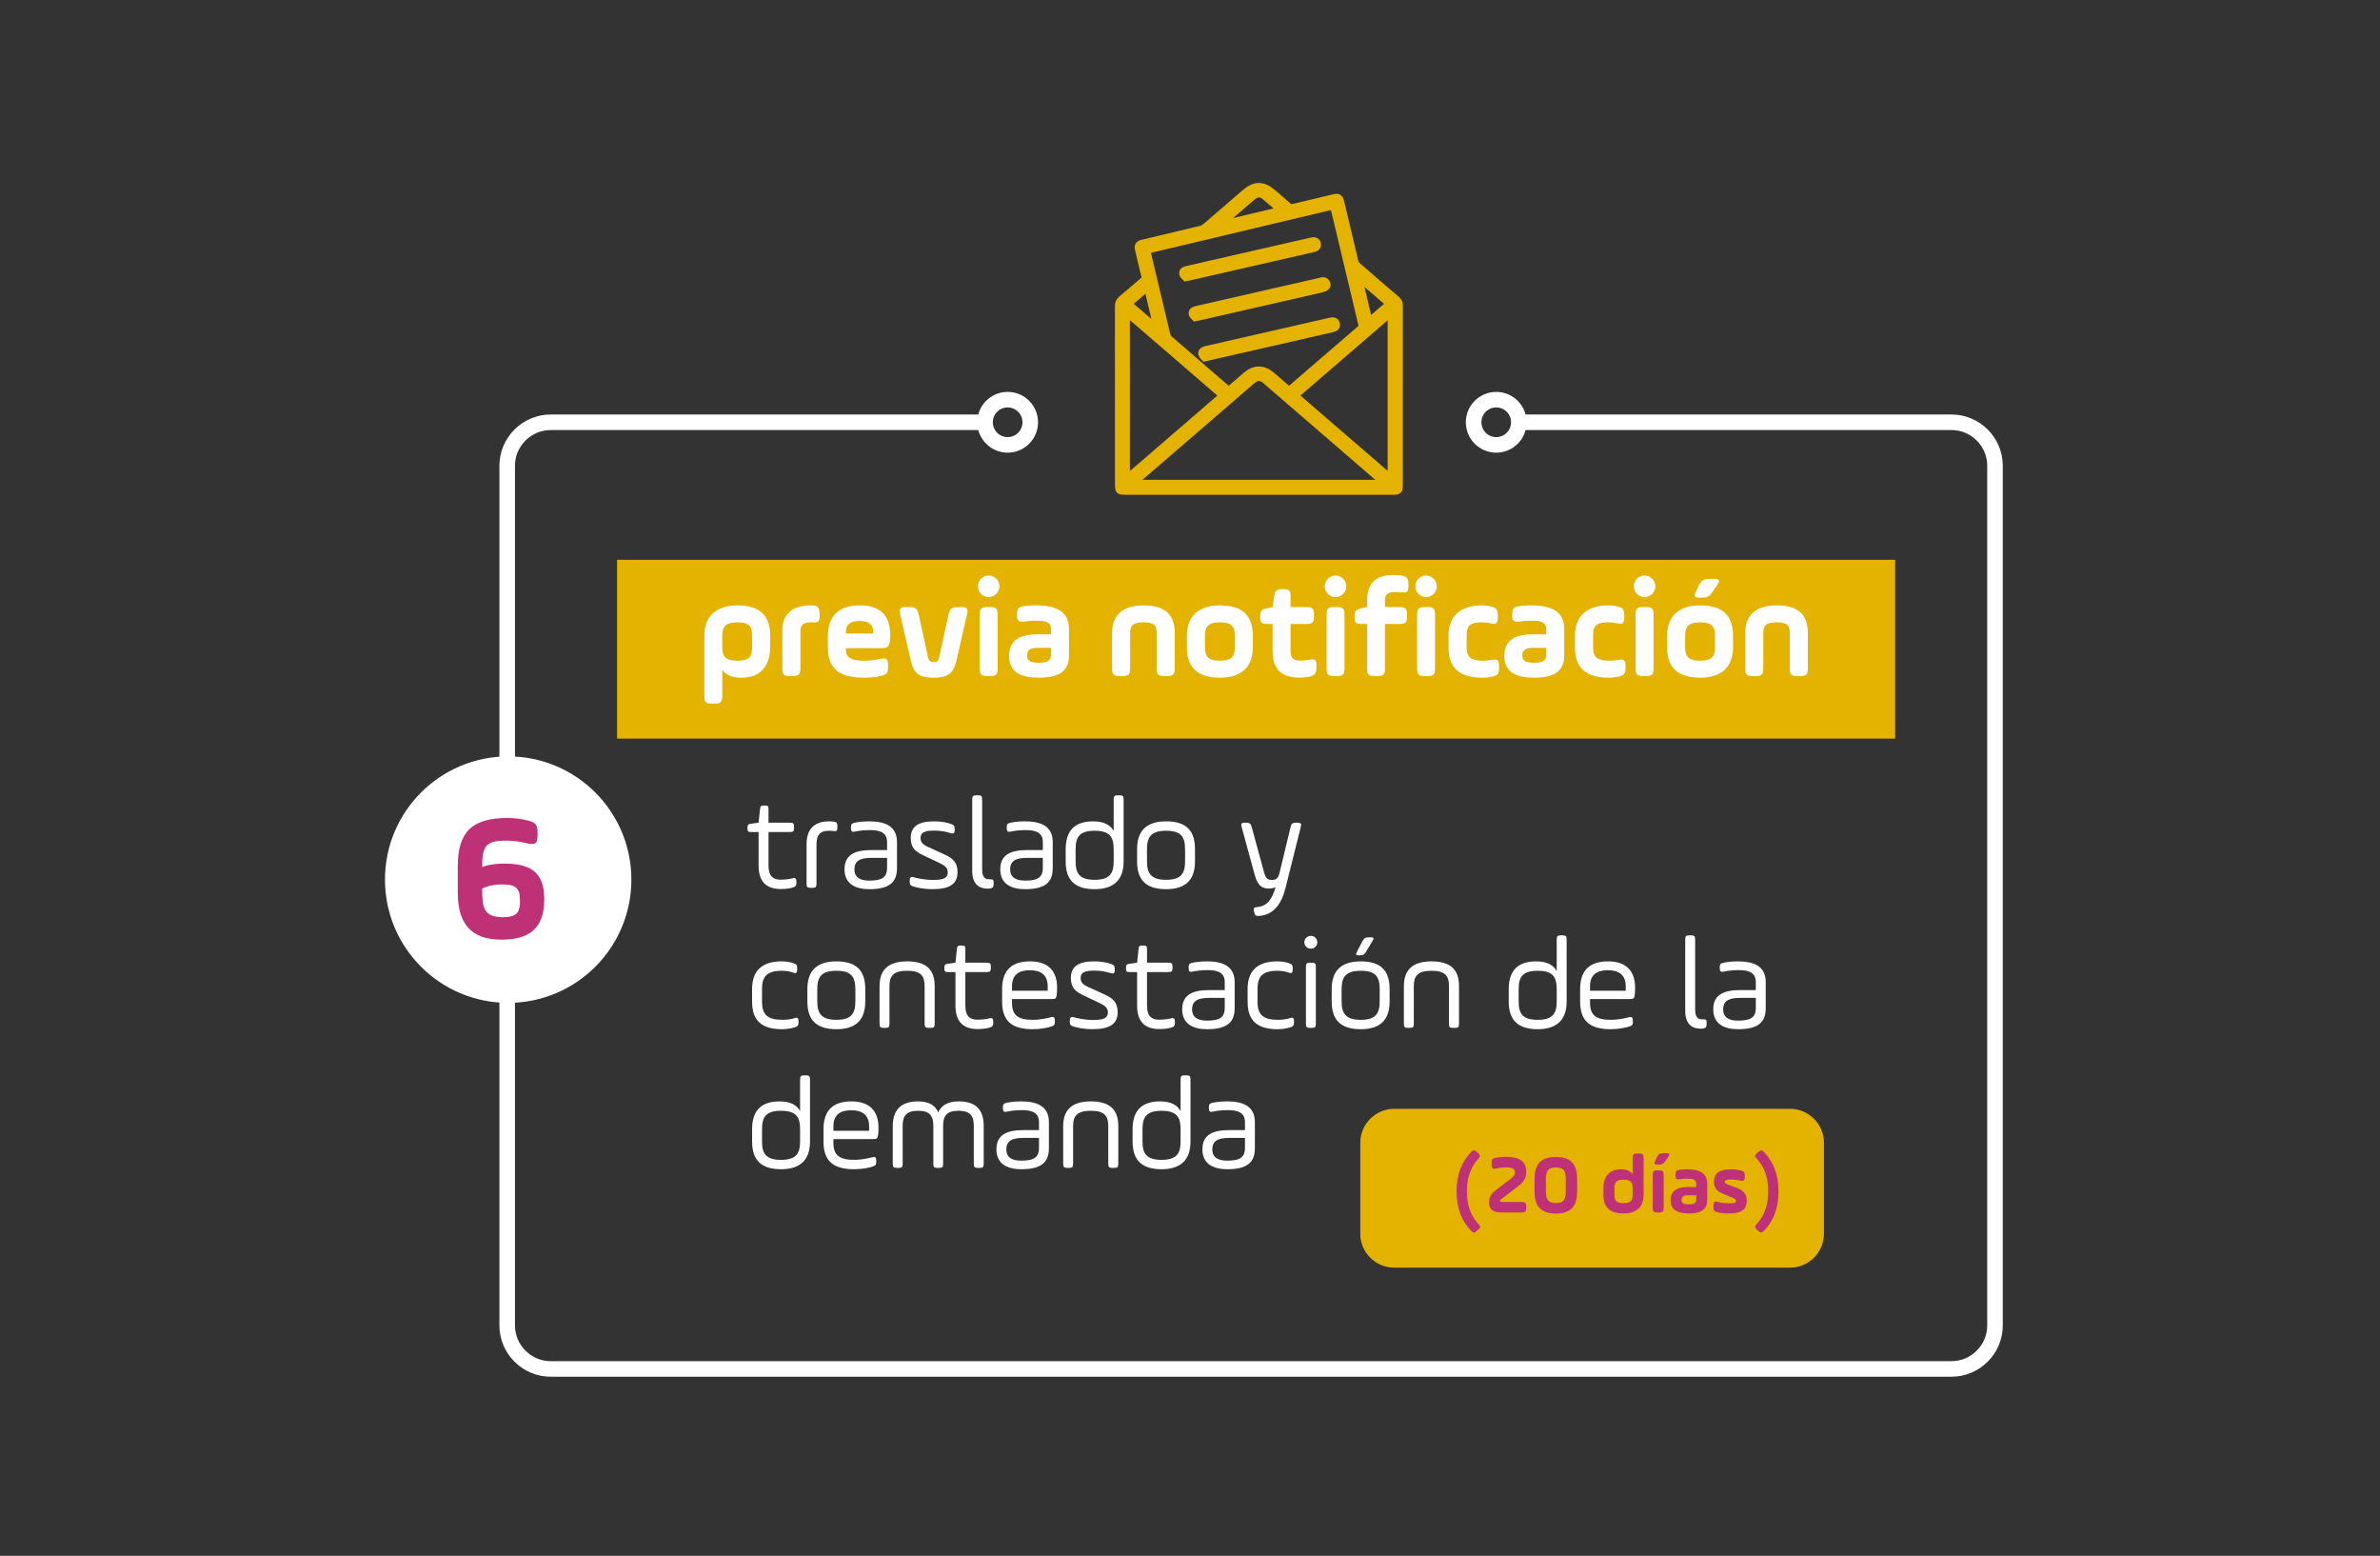 <?xml version="1.0" encoding="utf-8"?>
<!-- Generator: Adobe Illustrator 17.0.0, SVG Export Plug-In . SVG Version: 6.00 Build 0)  -->
<!DOCTYPE svg PUBLIC "-//W3C//DTD SVG 1.1//EN" "http://www.w3.org/Graphics/SVG/1.1/DTD/svg11.dtd">
<svg version="1.1" xmlns="http://www.w3.org/2000/svg" xmlns:xlink="http://www.w3.org/1999/xlink" x="0px" y="0px"
	 width="306.035px" height="200px" viewBox="0 0 306.035 200" enable-background="new 0 0 306.035 200" xml:space="preserve">
<rect x="0" y="0" width="306.035" height="200" fill="#333333" stroke="none"/>
<g id="Capa_3">
</g>
<g id="Capa_2">
</g>
<g id="Capa_1">
	<g>
		<path fill="#E4B200" d="M161.869,63.106c-5.727,0-11.455,0-17.182,0c-0.782,0-0.816-0.036-0.816-0.822
			c0.001-7.637,0.003-15.273-0.007-22.91c-0.001-0.383,0.101-0.64,0.403-0.888c0.959-0.789,1.885-1.619,2.835-2.419
			c0.191-0.161,0.225-0.303,0.164-0.545c-0.28-1.115-0.534-2.236-0.798-3.355c-0.139-0.591-0.054-0.742,0.513-0.876
			c2.458-0.582,4.918-1.157,7.373-1.754c0.265-0.064,0.535-0.212,0.744-0.391c1.684-1.434,3.355-2.884,5.028-4.331
			c1.225-1.059,2.274-1.058,3.508,0.008c0.654,0.564,1.317,1.117,1.956,1.699c0.228,0.208,0.442,0.26,0.735,0.188
			c1.675-0.408,3.354-0.801,5.031-1.203c0.764-0.183,0.852-0.133,1.029,0.617c0.593,2.502,1.18,5.006,1.787,7.505
			c0.053,0.216,0.195,0.446,0.363,0.593c1.666,1.455,3.343,2.898,5.026,4.333c0.228,0.194,0.325,0.391,0.325,0.695
			c-0.007,7.727-0.005,15.455-0.005,23.182c0,0.588-0.089,0.674-0.693,0.674C173.415,63.106,167.642,63.106,161.869,63.106
			 M147.426,32.125c0.007,0.104,0.003,0.166,0.017,0.223c0.847,3.576,1.692,7.153,2.554,10.726c0.052,0.215,0.207,0.437,0.376,0.586
			c1.458,1.279,2.929,2.543,4.397,3.81c1.065,0.919,2.131,1.836,3.224,2.777c0.777-0.668,1.533-1.317,2.287-1.968
			c1.023-0.884,2.17-0.882,3.196,0.005c0.753,0.651,1.509,1.299,2.272,1.956c0.148-0.121,0.266-0.214,0.379-0.312
			c2.914-2.513,5.823-5.033,8.747-7.534c0.286-0.244,0.34-0.459,0.257-0.807c-0.975-4.059-1.936-8.122-2.902-12.183
			c-0.233-0.983-0.472-1.964-0.721-2.997C163.454,28.319,155.441,30.222,147.426,32.125 M178.141,62.177
			c-0.087-0.096-0.114-0.133-0.148-0.162c-5.079-4.385-10.158-8.771-15.24-13.153c-0.616-0.531-1.155-0.518-1.785,0.027
			c-5.047,4.353-10.092,8.709-15.141,13.06c-0.064,0.055-0.17,0.061-0.256,0.09c0.039,0.046,0.079,0.092,0.119,0.138H178.141z
			 M166.453,50.852c4.185,3.611,8.316,7.176,12.477,10.766V40.086C174.75,43.692,170.624,47.252,166.453,50.852 M144.79,61.646
			c4.206-3.629,8.337-7.194,12.508-10.794c-4.173-3.601-8.31-7.171-12.508-10.794V61.646z M156.85,28.851
			c0.014,0.03,0.027,0.059,0.041,0.089c2.614-0.621,5.228-1.241,7.936-1.883c-0.75-0.646-1.426-1.243-2.118-1.821
			c-0.568-0.476-1.107-0.473-1.678,0.009c-0.798,0.672-1.583,1.359-2.373,2.041C158.054,27.807,157.453,28.33,156.85,28.851
			 M176.009,41.401c0.938-0.81,1.815-1.567,2.72-2.347c-1.348-1.162-2.66-2.294-3.972-3.426c-0.034,0.02-0.066,0.039-0.099,0.058
			C175.101,37.562,175.545,39.438,176.009,41.401 M147.577,36.85c-0.89,0.77-1.708,1.477-2.552,2.207
			c1.284,1.108,2.529,2.182,3.87,3.338C148.439,40.478,148.017,38.703,147.577,36.85"/>
		<path fill="none" stroke="#E4B200" stroke-miterlimit="10" d="M161.869,63.106c-5.727,0-11.455,0-17.182,0
			c-0.782,0-0.816-0.036-0.816-0.822c0.001-7.637,0.003-15.273-0.007-22.91c-0.001-0.383,0.101-0.64,0.403-0.888
			c0.959-0.789,1.885-1.619,2.835-2.419c0.191-0.161,0.225-0.303,0.164-0.545c-0.28-1.115-0.534-2.236-0.798-3.355
			c-0.139-0.591-0.054-0.742,0.513-0.876c2.458-0.582,4.918-1.157,7.373-1.754c0.265-0.064,0.535-0.212,0.744-0.391
			c1.684-1.434,3.355-2.884,5.028-4.331c1.225-1.059,2.274-1.058,3.508,0.008c0.654,0.564,1.317,1.117,1.956,1.699
			c0.228,0.208,0.442,0.26,0.735,0.188c1.675-0.408,3.354-0.801,5.031-1.203c0.764-0.183,0.852-0.133,1.029,0.617
			c0.593,2.502,1.18,5.006,1.787,7.505c0.053,0.216,0.195,0.446,0.363,0.593c1.666,1.455,3.343,2.898,5.026,4.333
			c0.228,0.194,0.325,0.391,0.325,0.695c-0.007,7.727-0.005,15.455-0.005,23.182c0,0.588-0.089,0.674-0.693,0.674
			C173.415,63.106,167.642,63.106,161.869,63.106z M147.426,32.125c0.007,0.104,0.003,0.166,0.017,0.223
			c0.847,3.576,1.692,7.153,2.554,10.726c0.052,0.215,0.207,0.437,0.376,0.586c1.458,1.279,2.929,2.543,4.397,3.81
			c1.065,0.919,2.131,1.836,3.224,2.777c0.777-0.668,1.533-1.317,2.287-1.968c1.023-0.884,2.17-0.882,3.196,0.005
			c0.753,0.651,1.509,1.299,2.272,1.956c0.148-0.121,0.266-0.214,0.379-0.312c2.914-2.513,5.823-5.033,8.747-7.534
			c0.286-0.244,0.34-0.459,0.257-0.807c-0.975-4.059-1.936-8.122-2.902-12.183c-0.233-0.983-0.472-1.964-0.721-2.997
			C163.454,28.319,155.441,30.222,147.426,32.125z M178.141,62.177c-0.087-0.096-0.114-0.133-0.148-0.162
			c-5.079-4.385-10.158-8.771-15.24-13.153c-0.616-0.531-1.155-0.518-1.785,0.027c-5.047,4.353-10.092,8.709-15.141,13.06
			c-0.064,0.055-0.17,0.061-0.256,0.09c0.039,0.046,0.079,0.092,0.119,0.138H178.141z M166.453,50.852
			c4.185,3.611,8.316,7.176,12.477,10.766V40.086C174.75,43.692,170.624,47.252,166.453,50.852z M144.79,61.646
			c4.206-3.629,8.337-7.194,12.508-10.794c-4.173-3.601-8.31-7.171-12.508-10.794V61.646z M156.85,28.851
			c0.014,0.03,0.027,0.059,0.041,0.089c2.614-0.621,5.228-1.241,7.936-1.883c-0.75-0.646-1.426-1.243-2.118-1.821
			c-0.568-0.476-1.107-0.473-1.678,0.009c-0.798,0.672-1.583,1.359-2.373,2.041C158.054,27.807,157.453,28.33,156.85,28.851z
			 M176.009,41.401c0.938-0.81,1.815-1.567,2.72-2.347c-1.348-1.162-2.66-2.294-3.972-3.426c-0.034,0.02-0.066,0.039-0.099,0.058
			C175.101,37.562,175.545,39.438,176.009,41.401z M147.577,36.85c-0.89,0.77-1.708,1.477-2.552,2.207
			c1.284,1.108,2.529,2.182,3.87,3.338C148.439,40.478,148.017,38.703,147.577,36.85z"/>
		<path fill="#E4B200" d="M153.706,40.794c-0.098-0.11-0.305-0.243-0.35-0.417c-0.08-0.306,0.156-0.463,0.432-0.527
			c0.957-0.221,1.915-0.436,2.873-0.655c4.332-0.989,8.663-1.979,12.996-2.966c0.344-0.079,0.739-0.256,0.917,0.249
			c0.108,0.306-0.122,0.5-0.698,0.631c-5.216,1.192-10.432,2.384-15.648,3.575C154.095,40.715,153.962,40.74,153.706,40.794"/>
		<path fill="none" stroke="#E4B200" stroke-miterlimit="10" d="M153.706,40.794c-0.098-0.11-0.305-0.243-0.35-0.417
			c-0.08-0.306,0.156-0.463,0.432-0.527c0.957-0.221,1.915-0.436,2.873-0.655c4.332-0.989,8.663-1.979,12.996-2.966
			c0.344-0.079,0.739-0.256,0.917,0.249c0.108,0.306-0.122,0.5-0.698,0.631c-5.216,1.192-10.432,2.384-15.648,3.575
			C154.095,40.715,153.962,40.74,153.706,40.794z"/>
		<path fill="#E4B200" d="M152.491,35.647c-0.094-0.1-0.286-0.22-0.342-0.385c-0.09-0.268,0.065-0.467,0.347-0.534
			c0.868-0.204,1.737-0.407,2.607-0.606c4.483-1.024,8.966-2.046,13.449-3.069c0.074-0.017,0.147-0.036,0.222-0.047
			c0.27-0.041,0.494,0.022,0.565,0.316c0.074,0.31-0.088,0.5-0.377,0.57c-0.632,0.153-1.267,0.29-1.901,0.435
			c-4.689,1.072-9.377,2.145-14.066,3.217C152.862,35.574,152.729,35.599,152.491,35.647"/>
		<path fill="none" stroke="#E4B200" stroke-miterlimit="10" d="M152.491,35.647c-0.094-0.1-0.286-0.22-0.342-0.385
			c-0.09-0.268,0.065-0.467,0.347-0.534c0.868-0.204,1.737-0.407,2.607-0.606c4.483-1.024,8.966-2.046,13.449-3.069
			c0.074-0.017,0.147-0.036,0.222-0.047c0.27-0.041,0.494,0.022,0.565,0.316c0.074,0.31-0.088,0.5-0.377,0.57
			c-0.632,0.153-1.267,0.29-1.901,0.435c-4.689,1.072-9.377,2.145-14.066,3.217C152.862,35.574,152.729,35.599,152.491,35.647z"/>
		<path fill="#E4B200" d="M154.932,45.953c-0.1-0.118-0.296-0.254-0.345-0.431c-0.077-0.275,0.11-0.448,0.385-0.511
			c1.003-0.23,2.006-0.461,3.009-0.69c4.365-0.996,8.731-1.991,13.096-2.991c0.311-0.072,0.601-0.088,0.702,0.276
			c0.098,0.353-0.115,0.522-0.447,0.597c-1.785,0.405-3.568,0.82-5.353,1.228c-3.54,0.808-7.08,1.613-10.62,2.419
			C155.256,45.874,155.153,45.9,154.932,45.953"/>
		<path fill="none" stroke="#E4B200" stroke-miterlimit="10" d="M154.932,45.953c-0.1-0.118-0.296-0.254-0.345-0.431
			c-0.077-0.275,0.11-0.448,0.385-0.511c1.003-0.23,2.006-0.461,3.009-0.69c4.365-0.996,8.731-1.991,13.096-2.991
			c0.311-0.072,0.601-0.088,0.702,0.276c0.098,0.353-0.115,0.522-0.447,0.597c-1.785,0.405-3.568,0.82-5.353,1.228
			c-3.54,0.808-7.08,1.613-10.62,2.419C155.256,45.874,155.153,45.9,154.932,45.953z"/>
		<path fill="none" stroke="#FFFFFF" stroke-width="2" stroke-miterlimit="10" d="M126.351,54.284H70.81
			c-3.076,0-5.593,2.517-5.593,5.592v110.509c0,3.076,2.517,5.593,5.593,5.593h180.128c3.076,0,5.593-2.517,5.593-5.593V59.876
			c0-3.075-2.517-5.592-5.593-5.592h-55.541"/>
		<circle fill="none" stroke="#FFFFFF" stroke-width="2" stroke-miterlimit="10" cx="129.571" cy="54.284" r="2.907"/>
		<circle fill="none" stroke="#FFFFFF" stroke-width="2" stroke-miterlimit="10" cx="192.393" cy="54.284" r="2.907"/>
		<rect x="79.344" y="71.964" fill="#E4B200" width="164.348" height="22.984"/>
		<g>
			<g>
				<path fill="#FFFFFF" d="M90.57,81.707c0-2.786,1.881-3.887,4.223-3.887c2.662,0,4.242,1.101,4.242,3.887v1.419
					c0,2.538-1.26,3.993-3.727,3.993c-1.225,0-1.971-0.391-2.432-1.012v3.354c0,0.798-0.195,0.993-0.994,0.993h-0.318
					c-0.799,0-0.994-0.195-0.994-0.993V81.707z M96.71,81.759c0-1.136-0.268-1.757-1.898-1.757c-1.598,0-1.936,0.621-1.936,1.757
					v1.42c0,1.136,0.338,1.757,1.936,1.757c1.596,0,1.898-0.621,1.898-1.757V81.759z"/>
				<path fill="#FFFFFF" d="M102.921,85.912c0,0.799-0.195,0.994-0.994,0.994h-0.336c-0.799,0-0.994-0.195-0.994-0.994v-4.862
					c0-2.094,1.26-3.229,3.691-3.229c0.035,0,0.123,0,0.195,0c0.709,0,0.904,0.337,0.904,1.136v0.195
					c0,0.799-0.178,0.905-0.904,0.852c-0.035,0-0.16,0-0.195,0c-1.154,0-1.367,0.426-1.367,1.225V85.912z"/>
				<path fill="#FFFFFF" d="M114.441,82.345c-0.107,0.816-0.338,0.976-1.154,0.976h-4.508v0.267c0,0.923,0.676,1.349,2.326,1.349
					c0.922,0,1.809-0.178,2.146-0.248c0.781-0.16,0.941,0.053,0.941,0.852v0.195c0,0.798-0.16,0.958-0.941,1.153
					c-0.338,0.089-1.172,0.23-2.164,0.23c-3.143,0-4.633-1.136-4.633-3.887v-1.419c0-2.289,1.047-3.993,4.135-3.993
					c2.592,0,3.887,1.313,3.887,3.833C114.476,81.795,114.476,82.026,114.441,82.345z M108.779,81.44h3.496v-0.267
					c0-0.887-0.586-1.349-1.756-1.349c-1.172,0-1.74,0.462-1.74,1.349V81.44z"/>
				<path fill="#FFFFFF" d="M119.304,84.368c0.141,0.657,0.336,0.746,0.744,0.746s0.604-0.071,0.746-0.746l1.172-5.358
					c0.178-0.781,0.408-0.977,1.207-0.977h0.389c0.799,0,0.959,0.195,0.781,0.977l-1.295,5.625c-0.355,1.562-0.729,2.484-3,2.484
					s-2.643-0.905-2.998-2.484l-1.295-5.625c-0.178-0.781-0.018-0.977,0.779-0.977h0.391c0.799,0,1.029,0.195,1.207,0.977
					L119.304,84.368z"/>
				<path fill="#FFFFFF" d="M127.13,73.987c0.764,0,1.385,0.639,1.385,1.384s-0.621,1.385-1.385,1.385
					c-0.762,0-1.383-0.621-1.383-1.385C125.748,74.608,126.369,73.987,127.13,73.987z M125.978,79.027
					c0-0.799,0.195-0.994,0.994-0.994h0.318c0.799,0,0.994,0.195,0.994,0.994v6.885c0,0.799-0.195,0.994-0.994,0.994h-0.318
					c-0.799,0-0.994-0.195-0.994-0.994V79.027z"/>
				<path fill="#FFFFFF" d="M137.46,84.261c0,1.882-1.119,2.857-3.852,2.857c-2.715,0-3.852-0.976-3.852-2.804
					c0-2.076,1.492-2.769,3.604-2.769h1.791v-0.674c0-0.923-0.744-1.083-1.844-1.083c-0.711,0-1.279,0.071-1.545,0.106
					c-0.764,0.106-0.994-0.035-0.994-0.834v-0.071c0-0.763,0.195-0.976,0.959-1.082c0.266-0.035,0.691-0.089,1.438-0.089
					c2.607,0,4.295,0.728,4.295,3.053V84.261z M135.152,83.286h-1.826c-0.854,0-1.262,0.319-1.262,0.976
					c0,0.853,0.711,0.923,1.51,0.923s1.578-0.07,1.578-1.047V83.286z"/>
				<path fill="#FFFFFF" d="M145.322,85.912c0,0.799-0.195,0.994-0.994,0.994h-0.336c-0.799,0-0.994-0.195-0.994-0.994v-4.507
					c0-2.325,1.367-3.585,4.047-3.585c2.803,0,4.01,1.207,4.01,3.585v4.507c0,0.799-0.195,0.994-0.994,0.994h-0.336
					c-0.799,0-0.994-0.195-0.994-0.994v-4.507c0-0.905-0.23-1.402-1.686-1.402s-1.723,0.497-1.723,1.402V85.912z"/>
				<path fill="#FFFFFF" d="M152.617,83.179v-1.42c0-2.537,1.49-3.939,4.26-3.939c2.91,0,4.223,1.313,4.223,3.939v1.42
					c0,2.537-1.455,3.939-4.223,3.939C153.966,87.119,152.617,85.805,152.617,83.179z M158.775,81.759
					c0-1.136-0.303-1.757-1.898-1.757c-1.598,0-1.936,0.621-1.936,1.757v1.42c0,1.136,0.338,1.757,1.936,1.757
					c1.596,0,1.898-0.621,1.898-1.757V81.759z"/>
				<path fill="#FFFFFF" d="M162.041,79.257c0-0.71,0.178-0.923,0.871-1.064l0.727-0.16l0.213-1.402
					c0.107-0.728,0.32-0.904,1.064-0.904h0.107c0.746,0,0.922,0.177,0.922,0.923v1.384h2.023c0.799,0,0.994,0.195,0.994,0.994v0.195
					c0,0.798-0.195,0.993-0.994,0.993h-2.023v3.514c0,0.888,0.445,1.189,1.119,1.189c0.621,0,1.064-0.071,1.242-0.106
					c0.781-0.143,0.977-0.071,0.977,0.728v0.195c0,0.798-0.195,1.1-0.977,1.26c-0.23,0.053-0.621,0.106-1.242,0.106
					c-1.971,0-3.426-0.799-3.426-3.39v-3.496h-0.709c-0.711,0-0.889-0.178-0.889-0.887V79.257z"/>
				<path fill="#FFFFFF" d="M171.732,73.987c0.764,0,1.385,0.639,1.385,1.384s-0.621,1.385-1.385,1.385s-1.385-0.621-1.385-1.385
					C170.347,74.608,170.968,73.987,171.732,73.987z M170.578,79.027c0-0.799,0.195-0.994,0.994-0.994h0.32
					c0.799,0,0.992,0.195,0.992,0.994v6.885c0,0.799-0.193,0.994-0.992,0.994h-0.32c-0.799,0-0.994-0.195-0.994-0.994V79.027z"/>
				<path fill="#FFFFFF" d="M174.181,79.257c0-0.692,0.178-0.905,0.869-1.064l0.729-0.16v-0.728c0-2.662,1.455-3.39,3.424-3.39
					c0.426,0,0.746,0.036,0.906,0.054c0.799,0.106,0.992,0.39,0.992,1.188v0.178c0,0.799-0.193,0.888-0.992,0.799
					c-0.16-0.019-0.338-0.036-0.729-0.036c-0.781,0-1.295,0.249-1.295,1.012v0.923h1.846c0.799,0,0.994,0.195,0.994,0.994v0.195
					c0,0.798-0.195,0.993-0.994,0.993h-1.846v5.696c0,0.799-0.195,0.994-0.994,0.994h-0.318c-0.799,0-0.994-0.195-0.994-0.994
					v-5.696h-0.711c-0.709,0-0.887-0.178-0.887-0.887V79.257z"/>
				<path fill="#FFFFFF" d="M183.375,73.987c0.764,0,1.385,0.639,1.385,1.384s-0.621,1.385-1.385,1.385s-1.385-0.621-1.385-1.385
					C181.99,74.608,182.611,73.987,183.375,73.987z M182.22,79.027c0-0.799,0.195-0.994,0.994-0.994h0.32
					c0.799,0,0.992,0.195,0.992,0.994v6.885c0,0.799-0.193,0.994-0.992,0.994h-0.32c-0.799,0-0.994-0.195-0.994-0.994V79.027z"/>
				<path fill="#FFFFFF" d="M186.267,81.618c0-2.271,1.42-3.798,4.242-3.798c0.549,0,0.922,0.071,1.152,0.124
					c0.746,0.16,0.941,0.391,0.941,1.189v0.195c0,0.798-0.195,0.976-0.941,0.798c-0.283-0.07-0.604-0.124-1.117-0.124
					c-1.385,0-1.953,0.337-1.953,1.65v1.598c0,1.277,0.639,1.686,2.113,1.686c0.408,0,0.797-0.054,1.082-0.106
					c0.781-0.142,0.977,0.018,0.977,0.816v0.178c0,0.798-0.195,1.011-0.977,1.171c-0.23,0.053-0.693,0.124-1.189,0.124
					c-3.018,0-4.33-1.366-4.33-3.798V81.618z"/>
				<path fill="#FFFFFF" d="M201.14,84.261c0,1.882-1.119,2.857-3.852,2.857c-2.715,0-3.852-0.976-3.852-2.804
					c0-2.076,1.492-2.769,3.604-2.769h1.791v-0.674c0-0.923-0.744-1.083-1.844-1.083c-0.711,0-1.279,0.071-1.545,0.106
					c-0.764,0.106-0.994-0.035-0.994-0.834v-0.071c0-0.763,0.195-0.976,0.959-1.082c0.266-0.035,0.691-0.089,1.438-0.089
					c2.607,0,4.295,0.728,4.295,3.053V84.261z M198.832,83.286h-1.826c-0.854,0-1.262,0.319-1.262,0.976
					c0,0.853,0.711,0.923,1.51,0.923s1.578-0.07,1.578-1.047V83.286z"/>
				<path fill="#FFFFFF" d="M202.525,81.618c0-2.271,1.42-3.798,4.242-3.798c0.549,0,0.922,0.071,1.152,0.124
					c0.746,0.16,0.941,0.391,0.941,1.189v0.195c0,0.798-0.195,0.976-0.941,0.798c-0.283-0.07-0.604-0.124-1.117-0.124
					c-1.385,0-1.953,0.337-1.953,1.65v1.598c0,1.277,0.639,1.686,2.113,1.686c0.408,0,0.797-0.054,1.082-0.106
					c0.781-0.142,0.977,0.018,0.977,0.816v0.178c0,0.798-0.195,1.011-0.977,1.171c-0.23,0.053-0.693,0.124-1.189,0.124
					c-3.018,0-4.33-1.366-4.33-3.798V81.618z"/>
				<path fill="#FFFFFF" d="M211.47,73.987c0.764,0,1.385,0.639,1.385,1.384s-0.621,1.385-1.385,1.385s-1.385-0.621-1.385-1.385
					C210.085,74.608,210.707,73.987,211.47,73.987z M210.316,79.027c0-0.799,0.195-0.994,0.994-0.994h0.32
					c0.799,0,0.992,0.195,0.992,0.994v6.885c0,0.799-0.193,0.994-0.992,0.994h-0.32c-0.799,0-0.994-0.195-0.994-0.994V79.027z"/>
				<path fill="#FFFFFF" d="M214.363,83.179v-1.42c0-2.537,1.49-3.939,4.26-3.939c2.91,0,4.223,1.313,4.223,3.939v1.42
					c0,2.537-1.455,3.939-4.223,3.939C215.712,87.119,214.363,85.805,214.363,83.179z M220.521,81.759
					c0-1.136-0.303-1.757-1.898-1.757c-1.598,0-1.936,0.621-1.936,1.757v1.42c0,1.136,0.338,1.757,1.936,1.757
					c1.596,0,1.898-0.621,1.898-1.757V81.759z M220.326,74.413c0.816,0,0.904,0.178,0.443,0.852l-0.586,0.852
					c-0.391,0.568-0.656,0.71-1.33,0.71h-0.285c-0.674,0-0.779-0.159-0.496-0.78l0.338-0.71c0.354-0.745,0.656-0.923,1.473-0.923
					H220.326z"/>
				<path fill="#FFFFFF" d="M226.734,85.912c0,0.799-0.195,0.994-0.994,0.994h-0.338c-0.799,0-0.994-0.195-0.994-0.994v-4.507
					c0-2.325,1.367-3.585,4.047-3.585c2.805,0,4.01,1.207,4.01,3.585v4.507c0,0.799-0.193,0.994-0.992,0.994h-0.338
					c-0.799,0-0.994-0.195-0.994-0.994v-4.507c0-0.905-0.23-1.402-1.686-1.402s-1.721,0.497-1.721,1.402V85.912z"/>
			</g>
		</g>
		<g>
			<g>
				<path fill="#FFFFFF" d="M81.186,113.077c0,8.749-7.093,15.842-15.842,15.842c-8.749,0-15.841-7.093-15.841-15.842
					c0-8.749,7.092-15.842,15.841-15.842C74.093,97.235,81.186,104.328,81.186,113.077"/>
			</g>
			<g>
				<path fill="#BE3176" d="M69.984,115.578c0,3.816-1.953,5.213-5.537,5.213c-3.91,0-5.584-2.095-5.584-6.05v-3.374
					c0-4.398,1.814-6.214,6.398-6.214c1.188,0,2.023,0.187,2.537,0.303c1.07,0.256,1.326,0.535,1.326,1.605v0.279
					c0,1.07-0.279,1.326-1.35,1.07c-0.77-0.186-1.676-0.349-2.561-0.349c-2.443,0-3.211,0.396-3.211,3.165v0.232
					c0.908-0.35,1.979-0.442,2.816-0.442C68.078,111.017,69.984,111.995,69.984,115.578z M62.003,114.228v0.233
					c0,2.164,0.186,3.443,2.652,3.443c1.793,0,2.211-0.581,2.211-2.141c0-1.745-0.676-2.071-2.396-2.071
					C63.982,113.693,62.98,113.74,62.003,114.228z"/>
			</g>
		</g>
		<g>
			<g>
				<path fill="#FFFFFF" d="M96.116,106.418c0-0.374,0.085-0.476,0.459-0.526l0.969-0.137l0.187-1.75
					c0.034-0.374,0.137-0.459,0.51-0.459h0.119c0.374,0,0.459,0.085,0.459,0.459v1.75h2.754c0.425,0,0.527,0.103,0.527,0.527v0.153
					c0,0.425-0.103,0.526-0.527,0.526h-2.754v4.318c0,1.394,0.629,1.802,1.564,1.802c0.577,0,1.206-0.085,1.513-0.17
					c0.391-0.103,0.51,0.017,0.51,0.441v0.153c0,0.322-0.085,0.493-0.527,0.611c-0.271,0.068-0.714,0.17-1.479,0.17
					c-1.666,0-2.855-0.765-2.855-3.008v-4.318h-0.969c-0.374,0-0.459-0.085-0.459-0.459V106.418z"/>
				<path fill="#FFFFFF" d="M104.989,113.591c0,0.441-0.102,0.544-0.544,0.544h-0.187c-0.442,0-0.544-0.103-0.544-0.544v-5.065
					c0-1.802,0.85-2.941,2.906-2.941c0.272,0,0.426,0.018,0.544,0.034c0.426,0.051,0.511,0.17,0.511,0.595v0.171
					c0,0.425-0.103,0.51-0.527,0.441c-0.153-0.017-0.323-0.034-0.527-0.034c-1.291,0-1.632,0.646-1.632,1.802V113.591z"/>
				<path fill="#FFFFFF" d="M115.341,111.62c0,1.903-1.122,2.686-3.553,2.686c-1.818,0-3.195-0.697-3.195-2.55
					c0-1.819,1.241-2.481,3.468-2.481h2.006v-1.021c0-1.224-0.884-1.547-2.227-1.547c-0.816,0-1.599,0.119-1.87,0.188
					c-0.408,0.102-0.544-0.018-0.544-0.425v-0.137c0-0.407,0.119-0.492,0.51-0.578c0.255-0.051,0.867-0.17,1.836-0.17
					c2.091,0,3.569,0.646,3.569,2.669V111.62z M114.067,110.277h-1.989c-1.479,0-2.21,0.373-2.21,1.479
					c0,1.156,0.918,1.444,1.904,1.444c1.428,0,2.295-0.271,2.295-1.632V110.277z"/>
				<path fill="#FFFFFF" d="M116.974,113.217c0-0.425,0.136-0.544,0.544-0.442c0.357,0.103,1.275,0.34,2.499,0.34
					c1.274,0,1.853-0.237,1.853-0.969c0-0.561-0.323-0.85-1.104-1.224l-2.074-0.986c-0.969-0.459-1.581-0.951-1.581-2.209
					c0-1.479,0.952-2.143,3.009-2.143c1.003,0,1.683,0.17,2.125,0.323c0.391,0.136,0.51,0.238,0.51,0.629v0.153
					c0,0.425-0.152,0.526-0.544,0.408c-0.526-0.17-1.155-0.323-2.125-0.323c-1.24,0-1.717,0.271-1.717,0.952
					c0,0.51,0.256,0.833,0.901,1.121l2.159,0.986c1.036,0.476,1.699,0.986,1.699,2.277c0,1.53-1.02,2.193-3.213,2.193
					c-1.224,0-2.022-0.221-2.396-0.323c-0.425-0.119-0.544-0.255-0.544-0.629V113.217z"/>
				<path fill="#FFFFFF" d="M125.015,102.78c0-0.441,0.103-0.544,0.544-0.544h0.188c0.441,0,0.544,0.103,0.544,0.544v8.958
					c0,1.021,0.356,1.292,0.866,1.292h0.085c0.408,0,0.527,0.018,0.527,0.442v0.119c0,0.425-0.085,0.561-0.476,0.629
					c-0.137,0.017-0.222,0.017-0.307,0.017c-1.088,0-1.972-0.595-1.972-2.277V102.78z"/>
				<path fill="#FFFFFF" d="M135.368,111.62c0,1.903-1.121,2.686-3.553,2.686c-1.818,0-3.195-0.697-3.195-2.55
					c0-1.819,1.241-2.481,3.468-2.481h2.006v-1.021c0-1.224-0.884-1.547-2.227-1.547c-0.816,0-1.599,0.119-1.87,0.188
					c-0.408,0.102-0.544-0.018-0.544-0.425v-0.137c0-0.407,0.119-0.492,0.51-0.578c0.255-0.051,0.867-0.17,1.836-0.17
					c2.091,0,3.569,0.646,3.569,2.669V111.62z M134.093,110.277h-1.989c-1.479,0-2.209,0.373-2.209,1.479
					c0,1.156,0.917,1.444,1.903,1.444c1.428,0,2.295-0.271,2.295-1.632V110.277z"/>
				<path fill="#FFFFFF" d="M144.48,110.753c0,2.312-1.224,3.553-3.723,3.553c-2.618,0-3.723-1.241-3.723-3.553v-1.581
					c0-2.192,0.969-3.587,3.519-3.587c1.428,0,2.227,0.477,2.651,1.241v-4.046c0-0.441,0.103-0.544,0.544-0.544h0.188
					c0.441,0,0.544,0.103,0.544,0.544V110.753z M138.309,110.736c0,1.529,0.477,2.362,2.448,2.362c1.955,0,2.447-0.833,2.447-2.362
					v-1.581c0-1.547-0.492-2.363-2.447-2.363s-2.448,0.816-2.448,2.363V110.736z"/>
				<path fill="#FFFFFF" d="M146.214,110.736v-1.581c0-2.21,1.054-3.57,3.739-3.57c2.72,0,3.706,1.326,3.706,3.57v1.581
					c0,2.209-1.037,3.569-3.706,3.569C147.217,114.305,146.214,112.979,146.214,110.736z M152.384,109.155
					c0-1.547-0.492-2.363-2.431-2.363c-1.954,0-2.465,0.816-2.465,2.363v1.581c0,1.529,0.511,2.362,2.465,2.362
					c1.938,0,2.431-0.833,2.431-2.362V109.155z"/>
				<path fill="#FFFFFF" d="M162.551,112.18c0.221,0.782,0.476,0.935,1.036,0.935c0.477,0,0.766-0.17,0.952-0.935l1.411-5.864
					c0.102-0.442,0.255-0.562,0.714-0.562h0.153c0.459,0,0.544,0.119,0.441,0.562l-1.954,7.819
					c-0.545,2.176-1.599,3.484-3.417,3.604c-0.392,0.034-0.527-0.068-0.612-0.476l-0.034-0.153c-0.085-0.408,0.034-0.477,0.442-0.51
					c1.326-0.137,1.887-1.037,2.346-2.567c-0.204,0.119-0.51,0.188-0.85,0.188c-1.225,0-1.581-0.782-1.904-1.989l-1.614-5.915
					c-0.119-0.442-0.034-0.562,0.425-0.562h0.136c0.459,0,0.612,0.119,0.731,0.562L162.551,112.18z"/>
				<path fill="#FFFFFF" d="M96.71,127.104c0-2.125,1.104-3.52,3.79-3.52c0.766,0,1.292,0.153,1.496,0.222
					c0.425,0.136,0.51,0.271,0.51,0.646v0.17c0,0.425-0.102,0.544-0.51,0.408c-0.322-0.119-0.833-0.238-1.462-0.238
					c-1.988,0-2.55,0.816-2.55,2.329v1.648c0,1.751,0.799,2.329,2.652,2.329c0.663,0,1.224-0.119,1.529-0.221
					c0.408-0.137,0.51,0,0.51,0.425v0.17c0,0.374-0.136,0.493-0.543,0.612c-0.272,0.085-0.901,0.221-1.581,0.221
					c-2.618,0-3.842-1.122-3.842-3.519V127.104z"/>
				<path fill="#FFFFFF" d="M103.817,128.736v-1.581c0-2.21,1.054-3.57,3.739-3.57c2.72,0,3.706,1.326,3.706,3.57v1.581
					c0,2.209-1.037,3.569-3.706,3.569C104.82,132.305,103.817,130.979,103.817,128.736z M109.987,127.155
					c0-1.547-0.492-2.363-2.431-2.363c-1.954,0-2.465,0.816-2.465,2.363v1.581c0,1.529,0.511,2.362,2.465,2.362
					c1.938,0,2.431-0.833,2.431-2.362V127.155z"/>
				<path fill="#FFFFFF" d="M114.374,131.591c0,0.441-0.102,0.544-0.544,0.544h-0.187c-0.442,0-0.544-0.103-0.544-0.544v-4.828
					c0-1.954,0.986-3.179,3.553-3.179c2.601,0,3.535,1.207,3.535,3.179v4.828c0,0.441-0.102,0.544-0.544,0.544h-0.203
					c-0.442,0-0.545-0.103-0.545-0.544v-4.828c0-1.258-0.425-1.972-2.243-1.972c-1.819,0-2.278,0.714-2.278,1.972V131.591z"/>
				<path fill="#FFFFFF" d="M121.429,124.418c0-0.374,0.085-0.476,0.459-0.526l0.969-0.137l0.187-1.75
					c0.034-0.374,0.137-0.459,0.51-0.459h0.119c0.374,0,0.459,0.085,0.459,0.459v1.75h2.754c0.425,0,0.527,0.103,0.527,0.527v0.153
					c0,0.425-0.103,0.526-0.527,0.526h-2.754v4.318c0,1.394,0.629,1.802,1.564,1.802c0.577,0,1.207-0.085,1.513-0.17
					c0.391-0.103,0.51,0.017,0.51,0.441v0.153c0,0.322-0.085,0.493-0.527,0.611c-0.271,0.068-0.714,0.17-1.479,0.17
					c-1.666,0-2.855-0.765-2.855-3.008v-4.318h-0.969c-0.374,0-0.459-0.085-0.459-0.459V124.418z"/>
				<path fill="#FFFFFF" d="M135.878,127.903c-0.052,0.441-0.17,0.526-0.612,0.526h-5.134v0.51c0,1.564,0.799,2.159,2.652,2.159
					c1.02,0,1.938-0.221,2.312-0.323c0.425-0.119,0.544,0.018,0.544,0.442v0.152c0,0.323-0.051,0.477-0.527,0.612
					c-0.526,0.153-1.309,0.323-2.328,0.323c-2.618,0-3.927-1.003-3.927-3.553v-1.581c0-2.057,0.867-3.587,3.587-3.587
					c2.227,0,3.484,1.122,3.484,3.4C135.929,127.325,135.913,127.681,135.878,127.903z M130.132,127.359h4.59v-0.562
					c0-1.479-0.884-2.073-2.295-2.073c-1.444,0-2.295,0.595-2.295,2.073V127.359z"/>
				<path fill="#FFFFFF" d="M137.562,131.217c0-0.425,0.136-0.544,0.544-0.442c0.357,0.103,1.275,0.34,2.499,0.34
					c1.274,0,1.853-0.237,1.853-0.969c0-0.561-0.323-0.85-1.104-1.224l-2.074-0.986c-0.969-0.459-1.581-0.951-1.581-2.209
					c0-1.479,0.952-2.143,3.009-2.143c1.003,0,1.683,0.17,2.125,0.323c0.391,0.136,0.51,0.238,0.51,0.629v0.153
					c0,0.425-0.152,0.526-0.544,0.408c-0.526-0.17-1.155-0.323-2.125-0.323c-1.24,0-1.717,0.271-1.717,0.952
					c0,0.51,0.256,0.833,0.901,1.121l2.159,0.986c1.036,0.476,1.699,0.986,1.699,2.277c0,1.53-1.02,2.193-3.213,2.193
					c-1.224,0-2.022-0.221-2.396-0.323c-0.425-0.119-0.544-0.255-0.544-0.629V131.217z"/>
				<path fill="#FFFFFF" d="M144.788,124.418c0-0.374,0.085-0.476,0.459-0.526l0.969-0.137l0.187-1.75
					c0.034-0.374,0.137-0.459,0.51-0.459h0.119c0.374,0,0.459,0.085,0.459,0.459v1.75h2.754c0.425,0,0.527,0.103,0.527,0.527v0.153
					c0,0.425-0.103,0.526-0.527,0.526h-2.754v4.318c0,1.394,0.629,1.802,1.564,1.802c0.577,0,1.206-0.085,1.513-0.17
					c0.391-0.103,0.51,0.017,0.51,0.441v0.153c0,0.322-0.085,0.493-0.527,0.611c-0.271,0.068-0.714,0.17-1.479,0.17
					c-1.666,0-2.855-0.765-2.855-3.008v-4.318h-0.969c-0.374,0-0.459-0.085-0.459-0.459V124.418z"/>
				<path fill="#FFFFFF" d="M158.76,129.62c0,1.903-1.121,2.686-3.553,2.686c-1.818,0-3.195-0.697-3.195-2.55
					c0-1.819,1.241-2.481,3.468-2.481h2.006v-1.021c0-1.224-0.884-1.547-2.227-1.547c-0.816,0-1.599,0.119-1.87,0.188
					c-0.408,0.102-0.544-0.018-0.544-0.425v-0.137c0-0.407,0.119-0.492,0.51-0.578c0.255-0.051,0.867-0.17,1.836-0.17
					c2.091,0,3.569,0.646,3.569,2.669V129.62z M157.486,128.277h-1.989c-1.479,0-2.209,0.373-2.209,1.479
					c0,1.156,0.917,1.444,1.903,1.444c1.428,0,2.295-0.271,2.295-1.632V128.277z"/>
				<path fill="#FFFFFF" d="M160.427,127.104c0-2.125,1.104-3.52,3.79-3.52c0.766,0,1.292,0.153,1.496,0.222
					c0.425,0.136,0.51,0.271,0.51,0.646v0.17c0,0.425-0.102,0.544-0.51,0.408c-0.322-0.119-0.833-0.238-1.462-0.238
					c-1.988,0-2.55,0.816-2.55,2.329v1.648c0,1.751,0.799,2.329,2.652,2.329c0.663,0,1.224-0.119,1.529-0.221
					c0.408-0.137,0.51,0,0.51,0.425v0.17c0,0.374-0.136,0.493-0.543,0.612c-0.272,0.085-0.901,0.221-1.581,0.221
					c-2.618,0-3.842-1.122-3.842-3.519V127.104z"/>
				<path fill="#FFFFFF" d="M168.571,120.304c0.459,0,0.815,0.374,0.815,0.833c0,0.441-0.356,0.815-0.815,0.815
					c-0.477,0-0.851-0.356-0.851-0.815S168.094,120.304,168.571,120.304z M167.924,124.298c0-0.441,0.103-0.544,0.544-0.544h0.188
					c0.441,0,0.544,0.103,0.544,0.544v7.293c0,0.441-0.103,0.544-0.544,0.544h-0.188c-0.441,0-0.544-0.103-0.544-0.544V124.298z"/>
				<path fill="#FFFFFF" d="M171.24,128.736v-1.581c0-2.21,1.054-3.57,3.739-3.57c2.72,0,3.706,1.326,3.706,3.57v1.581
					c0,2.209-1.037,3.569-3.706,3.569C172.243,132.305,171.24,130.979,171.24,128.736z M177.41,127.155
					c0-1.547-0.492-2.363-2.431-2.363c-1.954,0-2.465,0.816-2.465,2.363v1.581c0,1.529,0.511,2.362,2.465,2.362
					c1.938,0,2.431-0.833,2.431-2.362V127.155z M175.625,122.395c-0.204,0.323-0.357,0.408-0.731,0.408h-0.17
					c-0.374,0-0.425-0.085-0.255-0.425l0.714-1.377c0.221-0.408,0.392-0.511,0.85-0.511h0.171c0.459,0,0.51,0.103,0.271,0.493
					L175.625,122.395z"/>
				<path fill="#FFFFFF" d="M181.796,131.591c0,0.441-0.102,0.544-0.544,0.544h-0.187c-0.442,0-0.544-0.103-0.544-0.544v-4.828
					c0-1.954,0.986-3.179,3.553-3.179c2.601,0,3.535,1.207,3.535,3.179v4.828c0,0.441-0.102,0.544-0.544,0.544h-0.204
					c-0.441,0-0.543-0.103-0.543-0.544v-4.828c0-1.258-0.426-1.972-2.244-1.972c-1.819,0-2.278,0.714-2.278,1.972V131.591z"/>
				<path fill="#FFFFFF" d="M201.448,128.753c0,2.312-1.224,3.553-3.723,3.553c-2.618,0-3.723-1.241-3.723-3.553v-1.581
					c0-2.192,0.969-3.587,3.519-3.587c1.428,0,2.227,0.477,2.651,1.241v-4.046c0-0.441,0.103-0.544,0.544-0.544h0.188
					c0.441,0,0.544,0.103,0.544,0.544V128.753z M195.277,128.736c0,1.529,0.477,2.362,2.448,2.362c1.955,0,2.447-0.833,2.447-2.362
					v-1.581c0-1.547-0.492-2.363-2.447-2.363s-2.448,0.816-2.448,2.363V128.736z"/>
				<path fill="#FFFFFF" d="M210.203,127.903c-0.052,0.441-0.17,0.526-0.612,0.526h-5.134v0.51c0,1.564,0.799,2.159,2.652,2.159
					c1.02,0,1.938-0.221,2.312-0.323c0.425-0.119,0.544,0.018,0.544,0.442v0.152c0,0.323-0.051,0.477-0.527,0.612
					c-0.526,0.153-1.309,0.323-2.328,0.323c-2.618,0-3.927-1.003-3.927-3.553v-1.581c0-2.057,0.867-3.587,3.587-3.587
					c2.227,0,3.484,1.122,3.484,3.4C210.253,127.325,210.237,127.681,210.203,127.903z M204.457,127.359h4.59v-0.562
					c0-1.479-0.884-2.073-2.295-2.073c-1.444,0-2.295,0.595-2.295,2.073V127.359z"/>
				<path fill="#FFFFFF" d="M216.697,120.78c0-0.441,0.103-0.544,0.544-0.544h0.188c0.441,0,0.544,0.103,0.544,0.544v8.958
					c0,1.021,0.356,1.292,0.866,1.292h0.085c0.408,0,0.527,0.018,0.527,0.442v0.119c0,0.425-0.085,0.561-0.476,0.629
					c-0.137,0.017-0.222,0.017-0.307,0.017c-1.088,0-1.972-0.595-1.972-2.277V120.78z"/>
				<path fill="#FFFFFF" d="M227.049,129.62c0,1.903-1.121,2.686-3.553,2.686c-1.818,0-3.195-0.697-3.195-2.55
					c0-1.819,1.241-2.481,3.468-2.481h2.006v-1.021c0-1.224-0.884-1.547-2.227-1.547c-0.816,0-1.599,0.119-1.87,0.188
					c-0.408,0.102-0.544-0.018-0.544-0.425v-0.137c0-0.407,0.119-0.492,0.51-0.578c0.255-0.051,0.867-0.17,1.836-0.17
					c2.091,0,3.569,0.646,3.569,2.669V129.62z M225.775,128.277h-1.989c-1.479,0-2.209,0.373-2.209,1.479
					c0,1.156,0.917,1.444,1.903,1.444c1.428,0,2.295-0.271,2.295-1.632V128.277z"/>
				<path fill="#FFFFFF" d="M104.156,146.753c0,2.312-1.224,3.553-3.723,3.553c-2.618,0-3.723-1.241-3.723-3.553v-1.581
					c0-2.192,0.969-3.587,3.519-3.587c1.428,0,2.227,0.477,2.651,1.241v-4.046c0-0.441,0.103-0.544,0.544-0.544h0.188
					c0.441,0,0.544,0.103,0.544,0.544V146.753z M97.985,146.736c0,1.529,0.477,2.362,2.448,2.362c1.955,0,2.447-0.833,2.447-2.362
					v-1.581c0-1.547-0.492-2.363-2.447-2.363s-2.448,0.816-2.448,2.363V146.736z"/>
				<path fill="#FFFFFF" d="M112.911,145.903c-0.052,0.441-0.17,0.526-0.612,0.526h-5.134v0.51c0,1.564,0.799,2.159,2.652,2.159
					c1.02,0,1.938-0.221,2.312-0.323c0.425-0.119,0.544,0.018,0.544,0.442v0.152c0,0.323-0.051,0.477-0.527,0.612
					c-0.526,0.153-1.309,0.323-2.328,0.323c-2.618,0-3.927-1.003-3.927-3.553v-1.581c0-2.057,0.867-3.587,3.587-3.587
					c2.227,0,3.484,1.122,3.484,3.4C112.961,145.325,112.944,145.681,112.911,145.903z M107.165,145.359h4.59v-0.562
					c0-1.479-0.884-2.073-2.295-2.073c-1.444,0-2.295,0.595-2.295,2.073V145.359z"/>
				<path fill="#FFFFFF" d="M116.073,149.591c0,0.441-0.102,0.544-0.544,0.544h-0.187c-0.442,0-0.544-0.103-0.544-0.544v-4.828
					c0-1.954,0.935-3.179,3.247-3.179c1.444,0,2.243,0.544,2.601,1.411c0.391-0.867,1.189-1.411,2.617-1.411
					c2.363,0,3.229,1.207,3.229,3.179v4.828c0,0.441-0.102,0.544-0.544,0.544h-0.187c-0.442,0-0.544-0.103-0.544-0.544v-4.828
					c0-1.258-0.391-1.972-1.955-1.972c-1.598,0-1.988,0.714-1.988,1.972v4.828c0,0.441-0.103,0.544-0.544,0.544h-0.17
					c-0.442,0-0.544-0.103-0.544-0.544v-4.828c0-1.258-0.392-1.972-1.972-1.972c-1.564,0-1.973,0.714-1.973,1.972V149.591z"/>
				<path fill="#FFFFFF" d="M134.875,147.62c0,1.903-1.122,2.686-3.553,2.686c-1.818,0-3.195-0.697-3.195-2.55
					c0-1.819,1.241-2.481,3.468-2.481h2.006v-1.021c0-1.224-0.884-1.547-2.227-1.547c-0.816,0-1.599,0.119-1.87,0.188
					c-0.408,0.102-0.544-0.018-0.544-0.425v-0.137c0-0.407,0.119-0.492,0.51-0.578c0.255-0.051,0.867-0.17,1.836-0.17
					c2.091,0,3.569,0.646,3.569,2.669V147.62z M133.6,146.277h-1.989c-1.479,0-2.21,0.373-2.21,1.479
					c0,1.156,0.918,1.444,1.904,1.444c1.428,0,2.295-0.271,2.295-1.632V146.277z"/>
				<path fill="#FFFFFF" d="M137.986,149.591c0,0.441-0.102,0.544-0.544,0.544h-0.187c-0.442,0-0.544-0.103-0.544-0.544v-4.828
					c0-1.954,0.986-3.179,3.553-3.179c2.601,0,3.535,1.207,3.535,3.179v4.828c0,0.441-0.102,0.544-0.544,0.544h-0.204
					c-0.441,0-0.543-0.103-0.543-0.544v-4.828c0-1.258-0.426-1.972-2.244-1.972c-1.819,0-2.278,0.714-2.278,1.972V149.591z"/>
				<path fill="#FFFFFF" d="M153.082,146.753c0,2.312-1.224,3.553-3.723,3.553c-2.618,0-3.723-1.241-3.723-3.553v-1.581
					c0-2.192,0.969-3.587,3.519-3.587c1.428,0,2.227,0.477,2.651,1.241v-4.046c0-0.441,0.103-0.544,0.544-0.544h0.188
					c0.441,0,0.544,0.103,0.544,0.544V146.753z M146.911,146.736c0,1.529,0.477,2.362,2.448,2.362c1.955,0,2.447-0.833,2.447-2.362
					v-1.581c0-1.547-0.492-2.363-2.447-2.363s-2.448,0.816-2.448,2.363V146.736z"/>
				<path fill="#FFFFFF" d="M161.36,147.62c0,1.903-1.121,2.686-3.553,2.686c-1.818,0-3.195-0.697-3.195-2.55
					c0-1.819,1.241-2.481,3.468-2.481h2.006v-1.021c0-1.224-0.884-1.547-2.227-1.547c-0.816,0-1.599,0.119-1.87,0.188
					c-0.408,0.102-0.544-0.018-0.544-0.425v-0.137c0-0.407,0.119-0.492,0.51-0.578c0.255-0.051,0.867-0.17,1.836-0.17
					c2.091,0,3.569,0.646,3.569,2.669V147.62z M160.085,146.277h-1.989c-1.479,0-2.209,0.373-2.209,1.479
					c0,1.156,0.917,1.444,1.903,1.444c1.428,0,2.295-0.271,2.295-1.632V146.277z"/>
			</g>
		</g>
		<g>
			<path fill="#E4B200" d="M230.175,162.959h-50.904c-2.398,0-4.359-1.961-4.359-4.359v-11.702c0-2.397,1.961-4.359,4.359-4.359
				h50.904c2.398,0,4.359,1.962,4.359,4.359V158.6C234.534,160.998,232.573,162.959,230.175,162.959"/>
			<g>
				<path fill="#BE3176" d="M189.161,148.096c0.281-0.304,0.443-0.281,0.779,0.021l0.098,0.087c0.325,0.304,0.336,0.434,0.055,0.747
					c-0.759,0.835-1.474,2.069-1.474,4.204c0,2.134,0.736,3.391,1.495,4.203c0.303,0.325,0.26,0.434-0.065,0.737l-0.108,0.097
					c-0.336,0.304-0.455,0.358-0.769,0.033c-1.182-1.225-1.875-2.86-1.875-5.07S187.979,149.353,189.161,148.096z"/>
				<path fill="#BE3176" d="M194.923,152.712l-1.689,1.289c-0.261,0.206-0.347,0.249-0.347,0.357c0,0.119,0.064,0.152,0.422,0.152
					h2.318c0.499,0,0.629,0.13,0.629,0.628v0.098c0,0.498-0.13,0.628-0.629,0.628h-2.427c-1.234,0-1.712-0.336-1.712-1.246
					c0-0.66,0.195-1.126,0.921-1.679l1.387-1.051c0.824-0.617,1.008-0.791,1.008-1.191c0-0.466-0.357-0.629-1.148-0.629
					c-0.541,0-1.062,0.098-1.246,0.141c-0.487,0.119-0.606-0.021-0.606-0.52v-0.174c0-0.498,0.119-0.617,0.618-0.704
					c0.162-0.021,0.53-0.098,1.17-0.098c1.614,0,2.665,0.444,2.665,1.929C196.256,151.52,195.92,151.953,194.923,152.712z"/>
				<path fill="#BE3176" d="M197.319,153.124v-1.518c0-1.668,0.585-2.882,2.74-2.882c2.178,0,2.741,1.214,2.741,2.882v1.518
					c0,1.668-0.563,2.881-2.741,2.881C197.904,156.004,197.319,154.792,197.319,153.124z M201.337,151.606
					c0-0.996-0.194-1.527-1.278-1.527c-1.062,0-1.278,0.531-1.278,1.527v1.518c0,0.996,0.217,1.527,1.278,1.527
					c1.084,0,1.278-0.531,1.278-1.527V151.606z"/>
				<path fill="#BE3176" d="M211.348,153.622c0,1.701-1.148,2.372-2.578,2.372c-1.625,0-2.589-0.671-2.589-2.372v-0.867
					c0-1.549,0.769-2.438,2.274-2.438c0.748,0,1.203,0.238,1.484,0.618v-2.048c0-0.487,0.119-0.606,0.606-0.606h0.195
					c0.487,0,0.606,0.119,0.606,0.606V153.622z M207.6,153.589c0,0.693,0.162,1.072,1.159,1.072c0.975,0,1.181-0.379,1.181-1.072
					v-0.867c0-0.693-0.206-1.072-1.181-1.072s-1.159,0.379-1.159,1.072V153.589z"/>
				<path fill="#BE3176" d="M212.519,151.054c0-0.488,0.119-0.607,0.606-0.607h0.194c0.488,0,0.607,0.119,0.607,0.607v4.203
					c0,0.487-0.119,0.606-0.607,0.606h-0.194c-0.487,0-0.606-0.119-0.606-0.606V151.054z M214.208,148.237
					c0.498,0,0.553,0.108,0.271,0.521l-0.357,0.52c-0.238,0.347-0.4,0.434-0.812,0.434h-0.173c-0.412,0-0.477-0.098-0.304-0.477
					l0.206-0.434c0.217-0.455,0.401-0.563,0.899-0.563H214.208z"/>
				<path fill="#BE3176" d="M219.529,154.25c0,1.148-0.683,1.744-2.351,1.744c-1.658,0-2.352-0.596-2.352-1.711
					c0-1.268,0.91-1.69,2.199-1.69h1.095v-0.412c0-0.562-0.455-0.66-1.127-0.66c-0.434,0-0.78,0.043-0.942,0.064
					c-0.466,0.065-0.606-0.021-0.606-0.509v-0.044c0-0.466,0.119-0.596,0.585-0.66c0.162-0.021,0.422-0.055,0.877-0.055
					c1.593,0,2.622,0.444,2.622,1.863V154.25z M218.121,153.654h-1.116c-0.52,0-0.77,0.195-0.77,0.596
					c0,0.521,0.434,0.563,0.921,0.563c0.488,0,0.965-0.043,0.965-0.639V153.654z"/>
				<path fill="#BE3176" d="M220.319,155.019c0-0.487,0.119-0.64,0.596-0.509c0.271,0.075,0.704,0.173,1.474,0.173
					c0.629,0,0.834-0.065,0.834-0.314c0-0.194-0.13-0.271-0.683-0.498l-1.007-0.423c-0.693-0.292-1.127-0.649-1.127-1.538
					c0-1.051,0.606-1.593,2.21-1.593c0.65,0,1.019,0.098,1.148,0.13c0.477,0.108,0.596,0.228,0.596,0.716v0.108
					c0,0.487-0.13,0.606-0.606,0.487c-0.228-0.055-0.563-0.13-1.159-0.13c-0.65,0-0.802,0.097-0.802,0.292
					c0,0.174,0.119,0.238,0.444,0.368l1.127,0.444c0.801,0.314,1.245,0.715,1.245,1.625c0,1.105-0.649,1.636-2.329,1.636
					c-0.649,0-1.148-0.086-1.365-0.141c-0.466-0.108-0.596-0.228-0.596-0.715V155.019z"/>
				<path fill="#BE3176" d="M226.82,158.226c-0.314,0.325-0.434,0.271-0.77-0.033l-0.108-0.097
					c-0.325-0.304-0.368-0.412-0.065-0.737c0.759-0.812,1.495-2.069,1.495-4.203c0-2.135-0.715-3.369-1.473-4.204
					c-0.282-0.313-0.271-0.443,0.054-0.747l0.098-0.087c0.336-0.303,0.498-0.325,0.78-0.021c1.181,1.257,1.863,2.85,1.863,5.06
					S228,157.002,226.82,158.226z"/>
			</g>
		</g>
	</g>
</g>
</svg>
